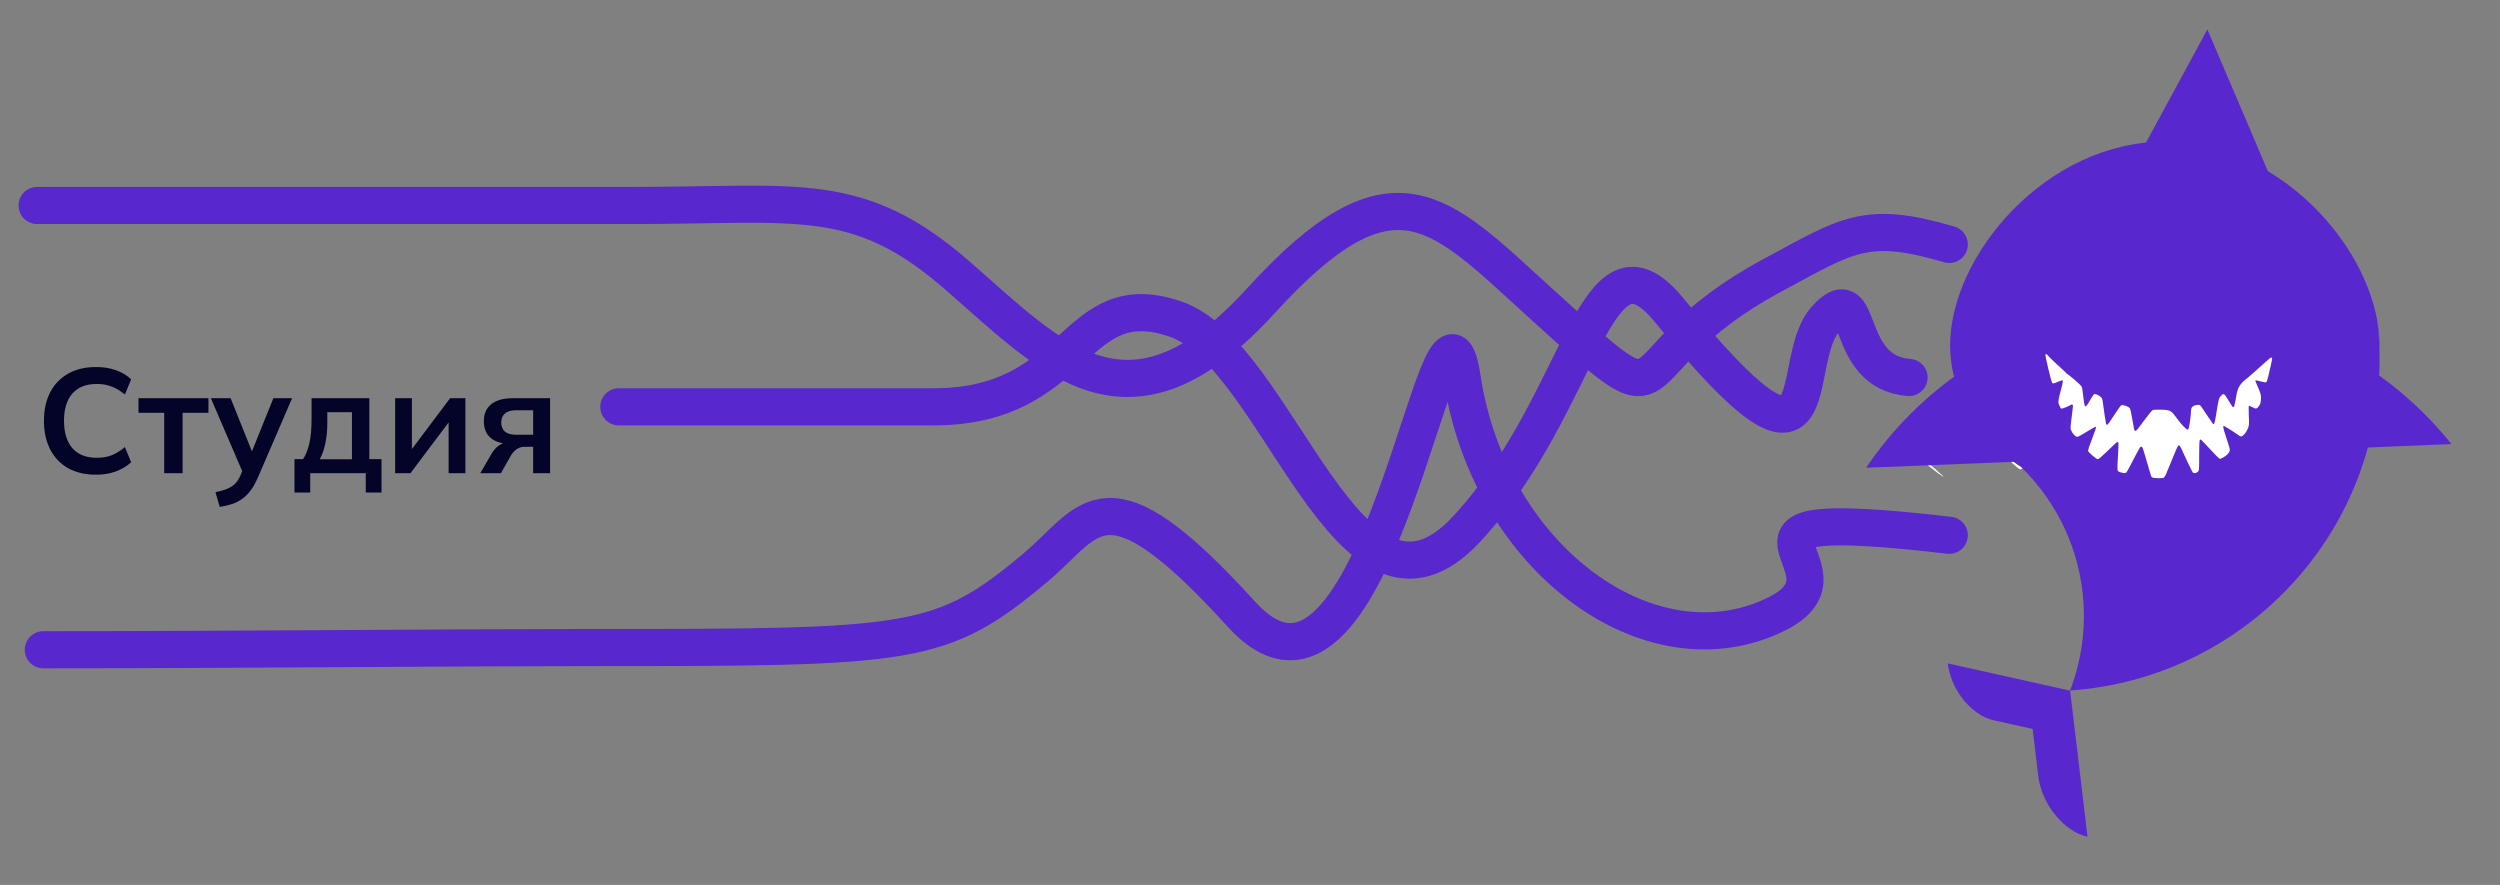<?xml version="1.0" encoding="UTF-8"?> <svg xmlns="http://www.w3.org/2000/svg" width="404" height="143" viewBox="0 0 404 143" fill="none"><rect x="0" y="0" width="404" height="143" fill="#808080" stroke="none"/><g clip-path="url(#clip0_83_3517)"><g clip-path="url(#clip1_83_3517)"><path d="M15.528 76.712C13.768 76.712 12.256 76.36 10.992 75.656C9.744 74.936 8.784 73.928 8.112 72.632C7.44 71.32 7.104 69.776 7.104 68C7.104 66.224 7.44 64.688 8.112 63.392C8.784 62.096 9.744 61.096 10.992 60.392C12.256 59.672 13.768 59.312 15.528 59.312C16.712 59.312 17.776 59.48 18.72 59.816C19.68 60.152 20.504 60.648 21.192 61.304L20.184 63.752C19.432 63.144 18.704 62.712 18 62.456C17.312 62.184 16.52 62.048 15.624 62.048C13.912 62.048 12.6 62.568 11.688 63.608C10.792 64.632 10.344 66.096 10.344 68C10.344 69.904 10.792 71.376 11.688 72.416C12.6 73.456 13.912 73.976 15.624 73.976C16.52 73.976 17.312 73.848 18 73.592C18.704 73.32 19.432 72.872 20.184 72.248L21.192 74.696C20.504 75.336 19.68 75.832 18.72 76.184C17.776 76.536 16.712 76.712 15.528 76.712ZM26.534 76.472V66.704H22.382V64.352H33.686V66.704H29.51V76.472H26.534ZM35.516 81.92L34.82 79.544C35.572 79.384 36.204 79.2 36.716 78.992C37.228 78.784 37.652 78.512 37.988 78.176C38.324 77.84 38.604 77.408 38.828 76.88L39.428 75.464L39.356 76.64L34.076 64.352H37.268L41.06 73.808H40.364L44.18 64.352H47.204L41.684 77.144C41.316 78.008 40.916 78.72 40.484 79.28C40.052 79.856 39.588 80.312 39.092 80.648C38.596 81 38.052 81.272 37.46 81.464C36.868 81.656 36.22 81.808 35.516 81.92ZM47.588 79.592V74.192H48.98C49.46 73.44 49.804 72.56 50.012 71.552C50.236 70.528 50.348 69.28 50.348 67.808V64.352H59.684V74.192H61.652V79.592H59.108V76.472H50.132V79.592H47.588ZM51.668 74.216H56.876V66.608H52.892V68.48C52.892 69.552 52.788 70.6 52.58 71.624C52.372 72.648 52.068 73.512 51.668 74.216ZM63.855 76.472V64.352H66.567V73.52H65.847L72.735 64.352H75.207V76.472H72.495V67.28H73.239L66.327 76.472H63.855ZM77.613 76.472L79.461 73.28C79.781 72.736 80.173 72.304 80.637 71.984C81.117 71.648 81.613 71.48 82.125 71.48H82.653L82.629 71.744C81.205 71.744 80.109 71.432 79.341 70.808C78.573 70.184 78.189 69.272 78.189 68.072C78.189 66.888 78.581 65.976 79.365 65.336C80.165 64.68 81.333 64.352 82.869 64.352H88.893V76.472H86.157V72.2H84.789C84.293 72.2 83.853 72.336 83.469 72.608C83.101 72.88 82.789 73.232 82.533 73.664L80.949 76.472H77.613ZM83.445 70.256H86.157V66.296H83.445C82.629 66.296 82.013 66.472 81.597 66.824C81.197 67.176 80.997 67.656 80.997 68.264C80.997 68.904 81.197 69.4 81.597 69.752C82.013 70.088 82.629 70.256 83.445 70.256Z" fill="#040429"></path><path d="M100 65.742C126.16 65.742 131.964 65.742 150.88 65.742C174.526 65.742 173.238 45.818 189.983 51.57C206.728 57.323 217.955 106.03 237 85.5C256.045 64.97 257.553 35.219 269.774 50.171C296.655 83.058 288.654 58.627 295 51.57C301.346 44.514 297.582 60.173 308.5 61" stroke="#5827CD" stroke-width="6" stroke-linecap="round"></path><path d="M7 105C37.526 105 73.263 104.643 95.336 104.643C147.513 104.643 152.035 104.557 167.354 91.707C176.372 84.142 178.408 74.804 200.631 99.271C222.854 123.738 232.754 37.709 236.278 61.062C240.691 90.31 266.698 109.226 287 99.271C302.428 91.707 270.877 81.393 315 86.5" stroke="#5827CD" stroke-width="6" stroke-linecap="round"></path><path d="M6 33.204C35.364 33.204 81.239 33.204 102.472 33.204C129.013 33.204 138.661 30.539 154.668 44.48C170.116 57.933 182.388 72.037 203.766 48.596C225.144 25.156 232.572 34.098 248.532 48.596C273.214 71.018 259.424 58.995 286.44 44.48C298.5 38 301.5 35.5 315 39.5" stroke="#5827CD" stroke-width="6" stroke-linecap="round"></path><path d="M314.11 77.099C312.513 76.007 311.052 74.799 309.745 73.492C311.301 74.572 312.762 75.78 314.11 77.099Z" fill="#EEEEEE"></path><path d="M372.051 57.49C372.051 57.783 372.042 58.075 372.03 58.364C371.98 56.633 371.847 54.922 371.636 53.232C371.91 54.671 372.051 56.097 372.051 57.49Z" fill="#EEEEEE"></path><path d="M314.11 77.099C312.513 76.007 311.052 74.799 309.745 73.492C311.301 74.572 312.762 75.78 314.11 77.099Z" fill="#EEEEEE"></path><path d="M314.11 77.099C312.513 76.007 311.052 74.799 309.745 73.492C311.301 74.572 312.762 75.78 314.11 77.099Z" fill="#EEEEEE"></path><path d="M337.588 78.167C337.476 78.443 337.315 78.723 337.232 78.793C337.099 78.909 336.995 78.93 336.393 78.93C336.016 78.93 335.597 78.892 335.456 78.851C335.294 78.806 335.182 78.711 335.14 78.575C335.099 78.464 334.945 77.969 334.804 77.491C334.663 77.004 334.377 76.032 334.173 75.323C333.97 74.614 333.767 73.987 333.713 73.925C333.663 73.872 333.559 73.826 333.497 73.826C333.414 73.826 333.182 74.177 332.916 74.696C332.671 75.17 332.364 75.76 332.231 75.999C332.099 76.238 331.825 76.765 331.617 77.174C331.401 77.578 331.19 77.953 331.128 78.01C331.065 78.064 330.932 78.109 330.841 78.109C330.737 78.109 330.472 78.056 330.248 77.994C329.961 77.911 329.808 77.825 329.737 77.685C329.667 77.557 329.675 76.835 329.779 75.385C329.862 74.111 329.883 73.233 329.829 73.167C329.779 73.113 329.704 73.068 329.667 73.068C329.617 73.068 328.941 73.694 328.156 74.465C327.086 75.496 326.667 75.854 326.526 75.854C326.401 75.854 326.127 75.673 325.687 75.298C325.331 74.993 325.003 74.675 324.974 74.593C324.945 74.511 324.994 74.222 325.086 73.946C325.189 73.67 325.492 72.837 325.77 72.099C326.057 71.353 326.268 70.702 326.252 70.644C326.231 70.561 326.048 70.64 325.488 70.966C325.09 71.201 324.447 71.588 324.061 71.823C323.571 72.124 323.306 72.243 323.164 72.235C323.04 72.223 322.849 72.099 322.683 71.926C322.53 71.761 322.326 71.464 322.235 71.25C322.073 70.887 322.081 70.78 322.285 69.168C322.409 68.228 322.501 67.367 322.501 67.243C322.501 67.091 322.459 67.025 322.347 67.025C322.264 67.025 322.164 67.062 322.123 67.099C322.073 67.144 321.745 67.305 321.38 67.457C320.841 67.676 320.695 67.717 320.583 67.655C320.513 67.614 320.451 67.544 320.459 67.503C320.459 67.466 320.388 67.293 320.285 67.124C320.16 66.889 320.131 66.703 320.181 66.32C320.21 66.044 320.314 65.582 320.397 65.293C320.488 65.001 320.642 64.403 320.745 63.958C320.837 63.513 320.899 63.138 320.87 63.125C320.841 63.113 320.708 63.125 320.563 63.162C320.422 63.199 320.193 63.286 320.052 63.356C319.911 63.43 319.683 63.525 319.542 63.566C319.339 63.62 319.268 63.62 319.164 63.554C319.102 63.513 318.807 62.474 318.521 61.25C318.135 59.65 318.011 58.986 318.081 58.904C318.173 58.805 318.256 58.863 318.683 59.345C318.969 59.65 319.683 60.334 320.285 60.87C320.878 61.402 321.376 61.86 321.376 61.897C321.376 61.926 321.488 62.02 321.621 62.103C321.754 62.185 322.306 62.626 322.845 63.084C323.384 63.546 323.866 64.024 323.916 64.139C323.965 64.263 324.04 64.613 324.069 64.918C324.111 65.223 324.181 65.833 324.243 66.266C324.306 66.699 324.368 67.115 324.397 67.186C324.418 67.26 324.488 67.322 324.538 67.322C324.6 67.322 324.712 67.223 324.791 67.099C324.882 66.984 325.098 66.629 325.272 66.324C325.447 66.019 325.621 65.739 325.658 65.71C325.7 65.673 325.762 65.582 325.799 65.487C325.841 65.38 325.924 65.331 326.065 65.331C326.177 65.331 326.451 65.438 326.679 65.566C326.903 65.693 327.14 65.899 327.19 66.019C327.252 66.143 327.343 66.625 327.393 67.091C327.455 67.561 327.567 68.385 327.65 68.937C327.741 69.481 327.833 70.022 327.853 70.121C327.883 70.228 327.957 70.31 328.015 70.298C328.078 70.294 328.231 70.129 328.364 69.935C328.497 69.741 328.957 69.057 329.385 68.41C329.812 67.763 330.21 67.202 330.281 67.161C330.385 67.103 330.476 67.103 330.8 67.161C331.024 67.206 331.318 67.326 331.484 67.441C331.771 67.639 331.791 67.688 332.045 69.144C332.186 69.964 332.331 70.78 332.372 70.957C332.414 71.135 332.505 71.287 332.576 71.299C332.646 71.312 332.829 71.147 333.016 70.92C333.19 70.702 333.75 69.968 334.24 69.296C334.738 68.616 335.231 68.018 335.331 67.96C335.472 67.874 335.667 67.853 336.373 67.849C336.854 67.849 337.422 67.878 337.646 67.907C337.891 67.944 338.186 68.047 338.36 68.167C338.543 68.278 338.871 68.649 339.157 69.065C339.431 69.453 339.912 70.055 340.24 70.413C340.589 70.784 340.912 71.064 341.003 71.069C341.136 71.085 341.186 70.994 341.269 70.599C341.331 70.335 341.423 69.762 341.472 69.325C341.535 68.892 341.576 68.34 341.576 68.105C341.576 67.857 341.638 67.594 341.73 67.478C341.813 67.367 341.983 67.231 342.116 67.186C342.24 67.132 342.493 67.091 342.688 67.078C343.024 67.066 343.037 67.078 343.319 67.478C343.481 67.701 343.941 68.389 344.34 69.003C344.746 69.613 345.116 70.141 345.157 70.178C345.207 70.215 345.282 70.178 345.34 70.092C345.381 70.009 345.481 69.618 345.543 69.214C345.605 68.81 345.759 67.923 345.871 67.247C346.066 66.138 346.116 65.982 346.381 65.677C346.543 65.495 346.697 65.343 346.73 65.343C346.759 65.343 346.854 65.355 346.933 65.372C347.025 65.388 347.311 65.8 347.68 66.427C348.016 67.033 348.311 67.453 348.394 67.453C348.456 67.453 348.535 67.383 348.568 67.288C348.589 67.202 348.68 66.802 348.763 66.398C348.846 65.994 348.946 65.466 348.979 65.223C349.02 64.984 349.133 64.597 349.232 64.374C349.336 64.147 349.547 63.805 349.722 63.612C349.884 63.418 350.141 63.179 350.274 63.084C350.415 62.985 351.008 62.486 351.589 61.971C352.182 61.456 352.996 60.722 353.415 60.339C353.834 59.963 354.261 59.592 354.353 59.518C354.477 59.432 354.556 59.407 354.639 59.448C354.73 59.489 354.701 59.749 354.535 60.446C354.411 60.961 354.299 61.46 354.282 61.559C354.253 61.654 354.158 62.086 354.058 62.519C353.954 62.952 353.822 63.352 353.751 63.397C353.647 63.48 353.556 63.467 352.863 63.286C352.436 63.175 352.046 63.096 352.004 63.129C351.963 63.154 352.087 63.5 352.257 63.892C352.44 64.284 352.664 64.832 352.755 65.108C352.88 65.458 352.909 65.792 352.88 66.25C352.838 66.753 352.776 66.971 352.585 67.239C352.452 67.433 352.27 67.614 352.178 67.651C352.037 67.705 351.913 67.668 351.514 67.462C351.24 67.326 350.983 67.21 350.942 67.214C350.892 67.214 350.892 67.907 350.921 68.752C350.983 70.083 350.971 70.364 350.817 70.792C350.713 71.069 350.489 71.472 350.307 71.703C350.124 71.93 349.888 72.136 349.788 72.161C349.647 72.198 349.543 72.177 349.452 72.103C349.381 72.046 348.78 71.646 348.124 71.217C347.298 70.677 346.9 70.454 346.829 70.5C346.759 70.541 346.788 70.78 346.912 71.221C347.016 71.584 347.29 72.416 347.506 73.08C347.863 74.135 347.904 74.317 347.813 74.576C347.751 74.733 347.568 74.989 347.415 75.133C347.253 75.281 346.946 75.496 346.722 75.615C346.477 75.751 346.273 75.821 346.19 75.793C346.12 75.768 345.444 75.075 344.68 74.255C343.925 73.435 343.261 72.73 343.199 72.701C343.132 72.664 343.066 72.672 343.004 72.73C342.941 72.783 342.9 73.835 342.9 75.253C342.9 77.582 342.892 77.693 342.697 77.874C342.584 77.981 342.389 78.085 342.269 78.101C342.136 78.118 341.983 78.101 341.912 78.056C341.85 78.014 341.443 77.211 341.003 76.279C340.576 75.339 340.128 74.366 340.003 74.111C339.871 73.818 339.73 73.637 339.634 73.624C339.51 73.612 339.377 73.843 339.032 74.68C338.788 75.273 338.41 76.188 338.186 76.72C337.974 77.231 337.7 77.891 337.588 78.167Z" fill="white"></path><path d="M367.467 29.96L345.358 25.694L356.712 4.757L367.467 29.96Z" fill="#5827CD"></path><path d="M314.76 107.205L334.441 111.591L334.532 111.612L334.541 111.694L337.342 135.216C334.914 134.676 332.599 132.718 331.08 130.195C330.188 128.711 329.574 127.037 329.37 125.331L328.906 121.439L328.47 117.799L322.163 116.394C321.266 116.196 320.387 115.788 319.565 115.219C317.1 113.529 315.142 110.412 314.76 107.205Z" fill="#5827CD"></path><path d="M301.561 75.588C303.66 72.476 306.092 69.52 308.86 66.767C331.724 44.054 368.8 44.054 391.664 66.771C393.274 68.37 394.768 70.04 396.154 71.767L347.127 73.75L301.561 75.588Z" fill="#5827CD"></path><path d="M326.595 75.448C324.997 74.356 323.537 73.148 322.229 71.841C323.786 72.921 325.246 74.129 326.595 75.448Z" fill="#5827CD"></path><path d="M384.535 55.839C384.535 56.132 384.527 56.424 384.514 56.713C384.465 54.982 384.332 53.271 384.12 51.581C384.394 53.019 384.535 54.446 384.535 55.839Z" fill="#5827CD"></path><path d="M384.535 58.242C384.535 86.5 362.472 109.637 334.524 111.587C335.969 107.84 336.757 103.776 336.757 99.53C336.757 90.098 332.869 81.574 326.595 75.448C325.246 74.129 323.785 72.921 322.229 71.841C317.781 67.402 315.138 61.857 315.138 55.839C315.138 41.251 330.674 22.895 349.836 22.895C367.173 22.895 381.539 37.916 384.12 51.581C384.332 53.271 384.465 54.982 384.514 56.713C384.527 57.22 384.535 57.731 384.535 58.242Z" fill="#5827CD"></path><path d="M326.595 75.448C324.997 74.356 323.537 73.148 322.229 71.841C323.786 72.921 325.246 74.129 326.595 75.448Z" fill="#5827CD"></path><path d="M326.595 75.448C324.997 74.356 323.537 73.148 322.229 71.841C323.786 72.921 325.246 74.129 326.595 75.448Z" fill="#5827CD"></path><path d="M350.073 76.516C349.961 76.792 349.799 77.072 349.716 77.142C349.583 77.258 349.479 77.278 348.878 77.278C348.5 77.278 348.081 77.241 347.94 77.2C347.778 77.155 347.666 77.06 347.625 76.924C347.583 76.813 347.429 76.318 347.288 75.84C347.147 75.353 346.861 74.38 346.658 73.671C346.454 72.963 346.251 72.336 346.197 72.274C346.147 72.221 346.044 72.175 345.981 72.175C345.898 72.175 345.666 72.525 345.4 73.045C345.156 73.519 344.848 74.108 344.716 74.347C344.583 74.587 344.309 75.114 344.102 75.522C343.886 75.926 343.674 76.301 343.612 76.359C343.55 76.413 343.417 76.458 343.326 76.458C343.222 76.458 342.956 76.404 342.732 76.343C342.446 76.26 342.292 76.174 342.222 76.034C342.151 75.906 342.16 75.184 342.263 73.733C342.346 72.46 342.367 71.582 342.313 71.516C342.263 71.462 342.189 71.417 342.151 71.417C342.101 71.417 341.425 72.043 340.641 72.814C339.57 73.845 339.151 74.203 339.01 74.203C338.886 74.203 338.612 74.022 338.172 73.647C337.815 73.342 337.487 73.024 337.458 72.942C337.429 72.859 337.479 72.571 337.57 72.295C337.674 72.019 337.977 71.186 338.255 70.448C338.541 69.702 338.753 69.05 338.736 68.993C338.715 68.91 338.533 68.989 337.973 69.314C337.574 69.549 336.931 69.937 336.545 70.172C336.056 70.473 335.79 70.592 335.649 70.584C335.524 70.572 335.333 70.448 335.168 70.275C335.014 70.11 334.811 69.813 334.719 69.599C334.558 69.236 334.566 69.129 334.769 67.517C334.894 66.577 334.985 65.716 334.985 65.592C334.985 65.439 334.943 65.374 334.831 65.374C334.748 65.374 334.649 65.411 334.607 65.448C334.558 65.493 334.23 65.654 333.865 65.806C333.325 66.025 333.18 66.066 333.068 66.004C332.997 65.963 332.935 65.893 332.943 65.852C332.943 65.815 332.873 65.641 332.769 65.472C332.645 65.237 332.616 65.052 332.665 64.669C332.694 64.392 332.798 63.931 332.881 63.642C332.972 63.35 333.126 62.752 333.23 62.307C333.321 61.861 333.383 61.486 333.354 61.474C333.325 61.462 333.192 61.474 333.047 61.511C332.906 61.548 332.678 61.635 332.537 61.705C332.396 61.779 332.167 61.874 332.026 61.915C331.823 61.969 331.752 61.969 331.649 61.903C331.586 61.861 331.292 60.823 331.005 59.598C330.62 57.999 330.495 57.335 330.566 57.253C330.657 57.154 330.74 57.212 331.167 57.694C331.454 57.999 332.167 58.683 332.769 59.219C333.362 59.751 333.86 60.209 333.86 60.246C333.86 60.274 333.972 60.369 334.105 60.452C334.238 60.534 334.79 60.975 335.329 61.433C335.869 61.894 336.35 62.373 336.4 62.488C336.45 62.612 336.524 62.962 336.553 63.267C336.595 63.572 336.666 64.182 336.728 64.615C336.79 65.048 336.852 65.464 336.881 65.534C336.902 65.609 336.973 65.67 337.022 65.67C337.085 65.67 337.197 65.571 337.275 65.448C337.367 65.332 337.583 64.978 337.757 64.673C337.931 64.368 338.105 64.087 338.143 64.059C338.184 64.022 338.246 63.931 338.284 63.836C338.325 63.729 338.408 63.679 338.549 63.679C338.661 63.679 338.935 63.786 339.164 63.914C339.388 64.042 339.624 64.248 339.674 64.368C339.736 64.491 339.827 64.974 339.877 65.439C339.94 65.909 340.052 66.734 340.135 67.286C340.226 67.83 340.317 68.37 340.338 68.469C340.367 68.576 340.442 68.659 340.5 68.647C340.562 68.642 340.715 68.478 340.848 68.284C340.981 68.09 341.442 67.406 341.869 66.759C342.296 66.111 342.695 65.551 342.765 65.51C342.869 65.452 342.96 65.452 343.284 65.51C343.508 65.555 343.803 65.674 343.969 65.79C344.255 65.988 344.276 66.037 344.529 67.492C344.67 68.313 344.815 69.129 344.857 69.306C344.898 69.483 344.99 69.636 345.06 69.648C345.131 69.661 345.313 69.496 345.5 69.269C345.674 69.05 346.234 68.317 346.724 67.645C347.222 66.965 347.716 66.367 347.815 66.309C347.956 66.223 348.152 66.202 348.857 66.198C349.338 66.198 349.907 66.227 350.131 66.256C350.376 66.293 350.67 66.396 350.845 66.515C351.027 66.627 351.355 66.998 351.641 67.414C351.915 67.802 352.397 68.403 352.724 68.762C353.073 69.133 353.397 69.413 353.488 69.417C353.621 69.434 353.67 69.343 353.753 68.948C353.816 68.684 353.907 68.111 353.957 67.674C354.019 67.241 354.061 66.689 354.061 66.454C354.061 66.206 354.123 65.942 354.214 65.827C354.297 65.716 354.467 65.58 354.6 65.534C354.724 65.481 354.978 65.439 355.173 65.427C355.509 65.415 355.521 65.427 355.803 65.827C355.965 66.05 356.426 66.738 356.824 67.352C357.231 67.962 357.6 68.49 357.642 68.527C357.691 68.564 357.766 68.527 357.824 68.441C357.866 68.358 357.965 67.966 358.028 67.562C358.09 67.159 358.243 66.272 358.355 65.596C358.55 64.487 358.6 64.331 358.866 64.026C359.028 63.844 359.181 63.692 359.214 63.692C359.243 63.692 359.339 63.704 359.418 63.721C359.509 63.737 359.795 64.149 360.165 64.776C360.501 65.382 360.795 65.802 360.878 65.802C360.94 65.802 361.019 65.732 361.053 65.637C361.073 65.551 361.165 65.151 361.248 64.747C361.331 64.343 361.43 63.815 361.463 63.572C361.505 63.333 361.617 62.946 361.716 62.723C361.82 62.496 362.032 62.154 362.206 61.96C362.368 61.767 362.625 61.528 362.758 61.433C362.899 61.334 363.492 60.835 364.073 60.32C364.667 59.804 365.48 59.071 365.899 58.687C366.318 58.312 366.746 57.941 366.837 57.867C366.962 57.781 367.04 57.756 367.123 57.797C367.215 57.838 367.186 58.098 367.02 58.795C366.895 59.31 366.783 59.809 366.766 59.908C366.737 60.002 366.642 60.435 366.542 60.868C366.439 61.301 366.306 61.701 366.235 61.746C366.132 61.828 366.04 61.816 365.347 61.635C364.92 61.523 364.53 61.445 364.488 61.478C364.447 61.503 364.571 61.849 364.742 62.241C364.924 62.632 365.148 63.181 365.239 63.457C365.364 63.807 365.393 64.141 365.364 64.599C365.322 65.102 365.26 65.32 365.069 65.588C364.937 65.782 364.754 65.963 364.663 66C364.522 66.054 364.397 66.017 363.999 65.811C363.725 65.674 363.468 65.559 363.426 65.563C363.376 65.563 363.376 66.256 363.405 67.101C363.468 68.432 363.455 68.713 363.302 69.141C363.198 69.417 362.974 69.821 362.791 70.052C362.609 70.279 362.372 70.485 362.273 70.51C362.131 70.547 362.028 70.526 361.936 70.452C361.866 70.394 361.264 69.995 360.609 69.566C359.783 69.026 359.384 68.803 359.314 68.849C359.243 68.89 359.272 69.129 359.397 69.57C359.501 69.933 359.774 70.765 359.99 71.429C360.347 72.484 360.389 72.666 360.297 72.925C360.235 73.082 360.052 73.338 359.899 73.482C359.737 73.63 359.43 73.845 359.206 73.964C358.961 74.1 358.758 74.17 358.675 74.141C358.604 74.117 357.928 73.424 357.164 72.604C356.409 71.784 355.745 71.079 355.683 71.05C355.617 71.013 355.55 71.021 355.488 71.079C355.426 71.132 355.384 72.183 355.384 73.601C355.384 75.93 355.376 76.042 355.181 76.223C355.069 76.33 354.874 76.433 354.753 76.45C354.621 76.466 354.467 76.45 354.397 76.404C354.334 76.363 353.928 75.559 353.488 74.628C353.06 73.688 352.612 72.715 352.488 72.46C352.355 72.167 352.214 71.986 352.119 71.973C351.994 71.961 351.861 72.192 351.517 73.028C351.272 73.622 350.894 74.537 350.67 75.069C350.459 75.58 350.185 76.24 350.073 76.516Z" fill="white"></path></g></g><defs><clipPath id="clip0_83_3517"><rect width="404" height="142.234" fill="white"></rect></clipPath><clipPath id="clip1_83_3517"><rect width="434.207" height="142.234" fill="white" transform="translate(-15.104)"></rect></clipPath></defs></svg> 